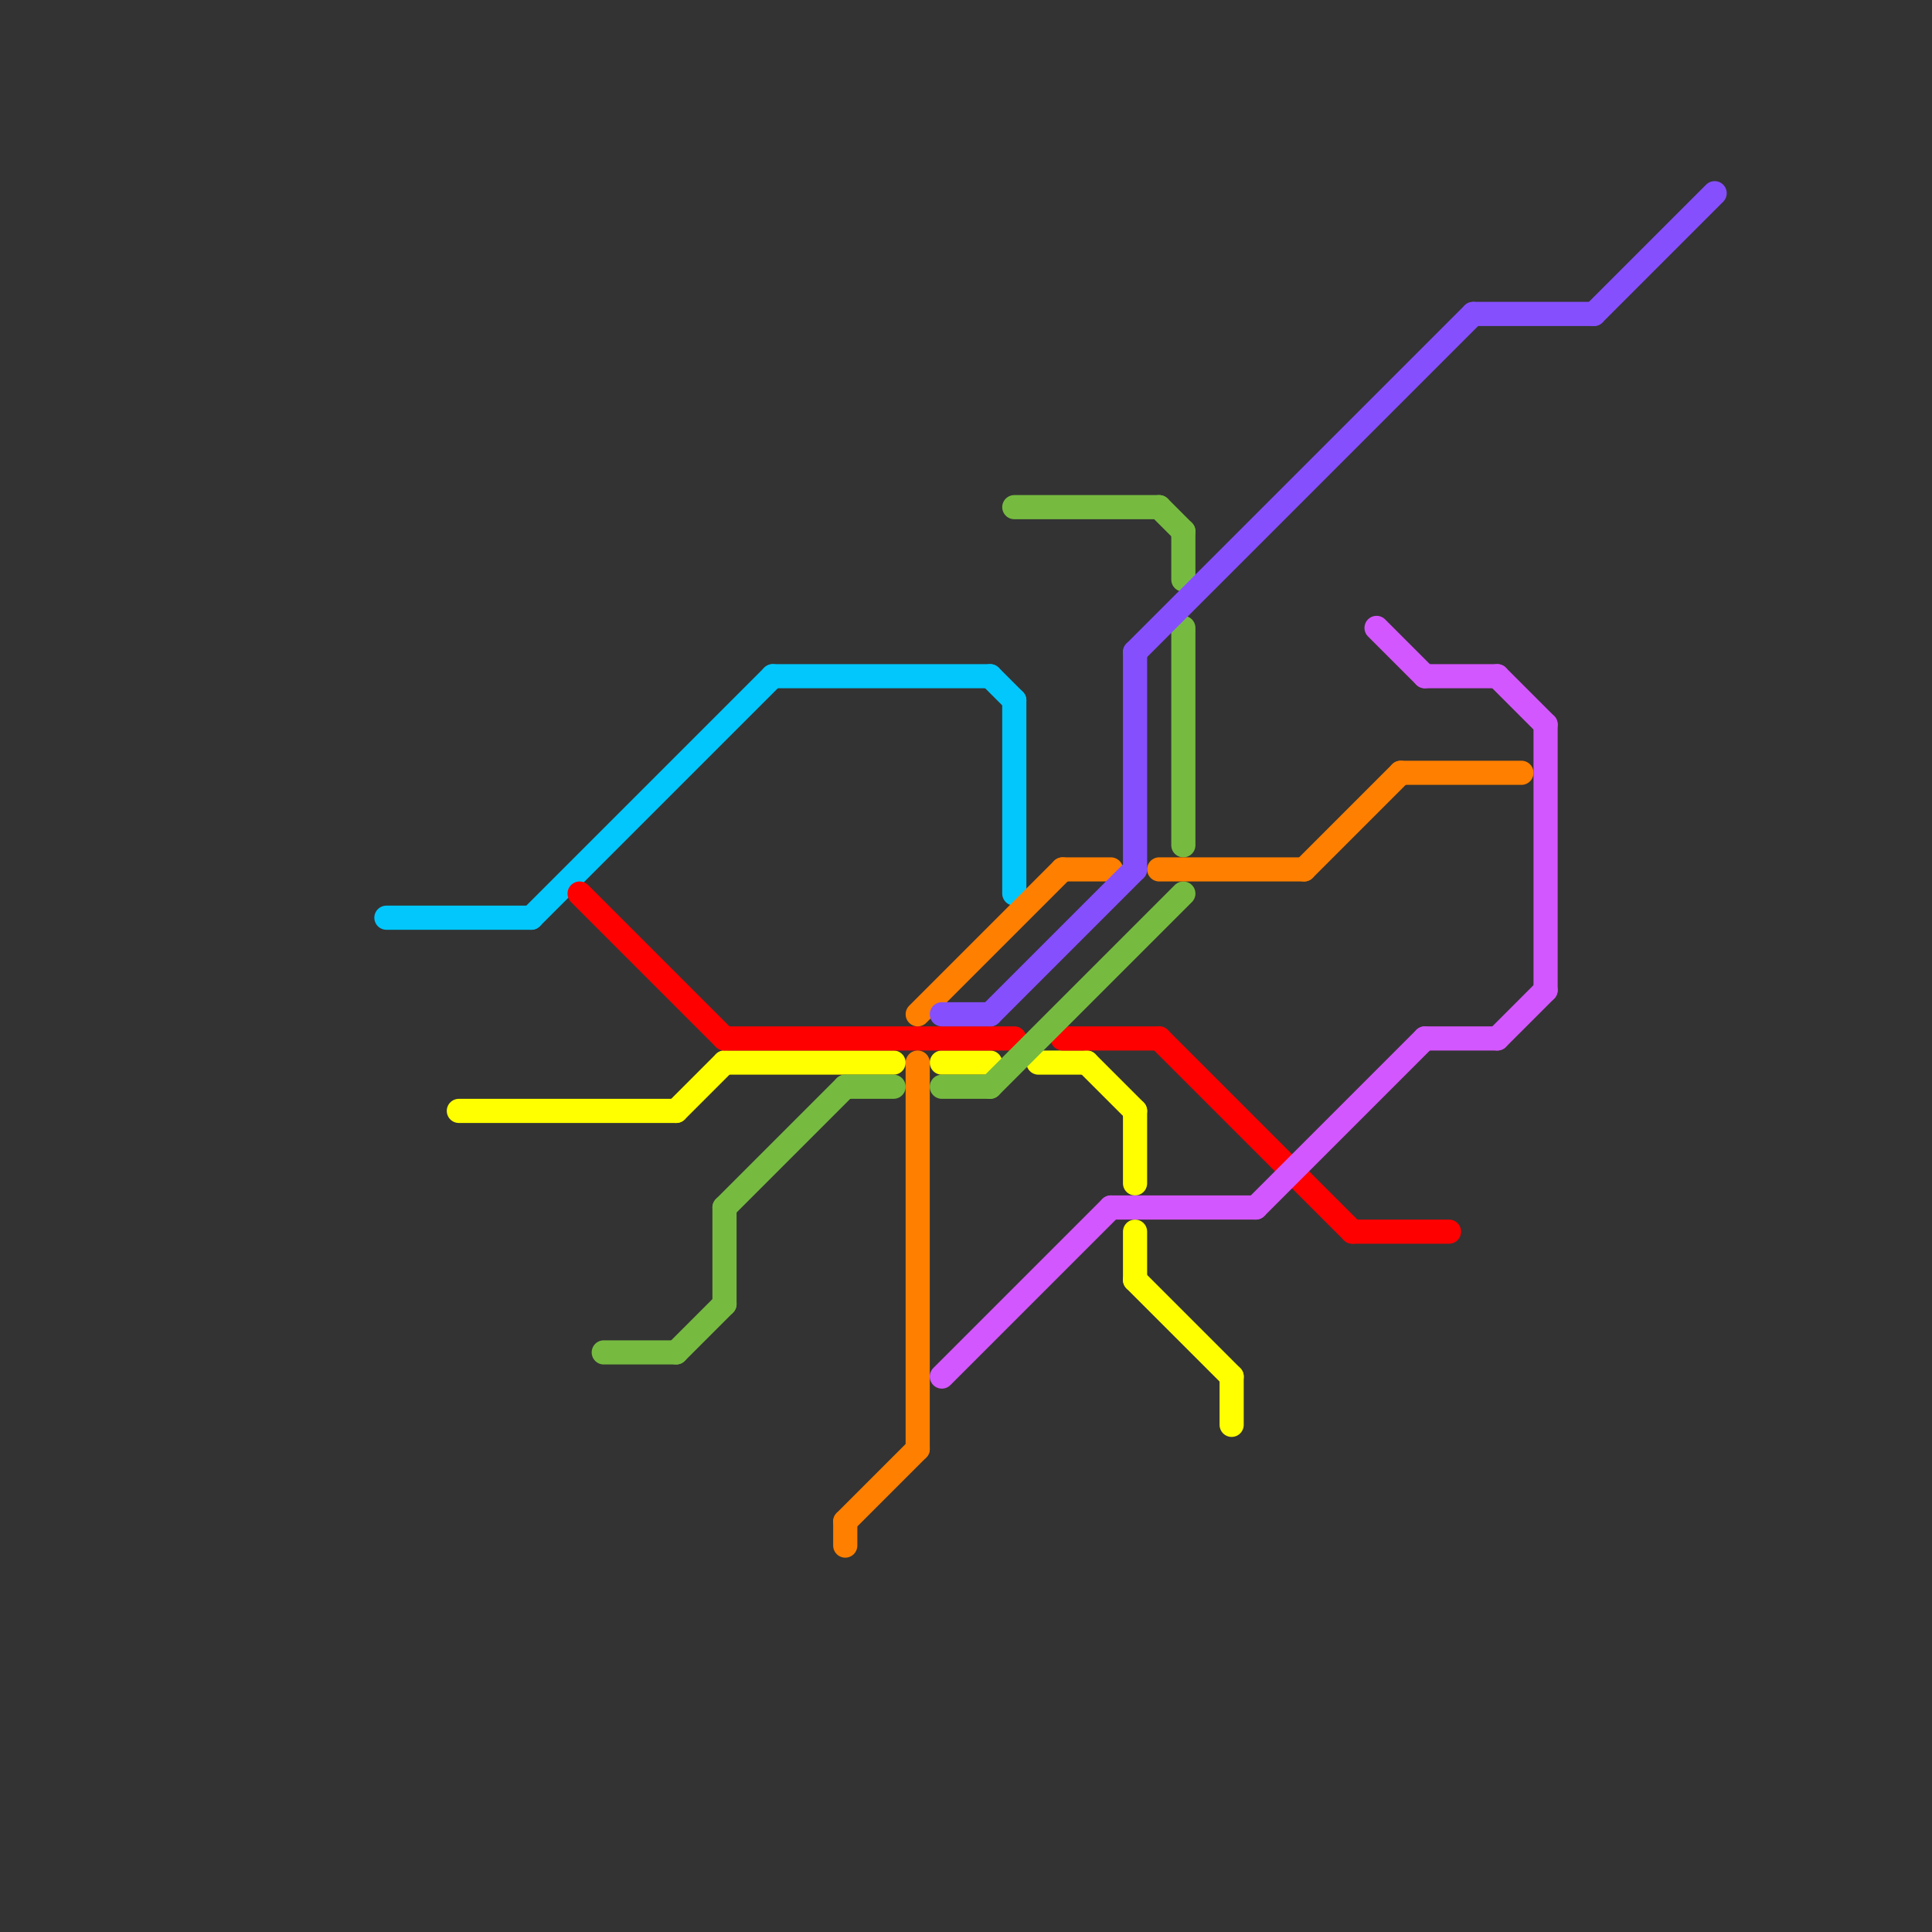 
<svg version="1.1" xmlns="http://www.w3.org/2000/svg" viewBox="0 0 80 80">
<rect x="0" y="0" width="80" height="80" fill="#333333" stroke="none"/>
<style>text { font: 1px Helvetica; font-weight: 600; white-space: pre; dominant-baseline: central; } line { stroke-width: 1; fill: none; stroke-linecap: round; stroke-linejoin: round; } .c0 { stroke: #01c7fc } .c1 { stroke: #ffff00 } .c2 { stroke: #ff0000 } .c3 { stroke: #76bb40 } .c4 { stroke: #ff7f00 } .c5 { stroke: #864ffe } .c6 { stroke: #d357fe }</style><defs><g id="wm-xf"><circle r="1.2" fill="#000"/><circle r="0.9" fill="#fff"/><circle r="0.6" fill="#000"/><circle r="0.3" fill="#fff"/></g><g id="wm"><circle r="0.6" fill="#000"/><circle r="0.3" fill="#fff"/></g></defs><line class="c0" x1="22" y1="38" x2="32" y2="28"/><line class="c0" x1="16" y1="38" x2="22" y2="38"/><line class="c0" x1="41" y1="28" x2="42" y2="29"/><line class="c0" x1="42" y1="29" x2="42" y2="37"/><line class="c0" x1="32" y1="28" x2="41" y2="28"/><line class="c1" x1="19" y1="46" x2="28" y2="46"/><line class="c1" x1="45" y1="44" x2="47" y2="46"/><line class="c1" x1="47" y1="53" x2="51" y2="57"/><line class="c1" x1="30" y1="44" x2="37" y2="44"/><line class="c1" x1="39" y1="44" x2="41" y2="44"/><line class="c1" x1="47" y1="46" x2="47" y2="49"/><line class="c1" x1="28" y1="46" x2="30" y2="44"/><line class="c1" x1="47" y1="51" x2="47" y2="53"/><line class="c1" x1="43" y1="44" x2="45" y2="44"/><line class="c1" x1="51" y1="57" x2="51" y2="59"/><line class="c2" x1="30" y1="43" x2="42" y2="43"/><line class="c2" x1="44" y1="43" x2="48" y2="43"/><line class="c2" x1="24" y1="37" x2="30" y2="43"/><line class="c2" x1="56" y1="51" x2="60" y2="51"/><line class="c2" x1="48" y1="43" x2="56" y2="51"/><line class="c3" x1="49" y1="22" x2="49" y2="24"/><line class="c3" x1="39" y1="45" x2="41" y2="45"/><line class="c3" x1="30" y1="50" x2="35" y2="45"/><line class="c3" x1="25" y1="56" x2="28" y2="56"/><line class="c3" x1="41" y1="45" x2="49" y2="37"/><line class="c3" x1="30" y1="50" x2="30" y2="54"/><line class="c3" x1="35" y1="45" x2="37" y2="45"/><line class="c3" x1="42" y1="21" x2="48" y2="21"/><line class="c3" x1="28" y1="56" x2="30" y2="54"/><line class="c3" x1="48" y1="21" x2="49" y2="22"/><line class="c3" x1="49" y1="26" x2="49" y2="35"/><line class="c4" x1="35" y1="63" x2="35" y2="64"/><line class="c4" x1="48" y1="36" x2="54" y2="36"/><line class="c4" x1="35" y1="63" x2="38" y2="60"/><line class="c4" x1="54" y1="36" x2="58" y2="32"/><line class="c4" x1="38" y1="42" x2="44" y2="36"/><line class="c4" x1="58" y1="32" x2="63" y2="32"/><line class="c4" x1="44" y1="36" x2="46" y2="36"/><line class="c4" x1="38" y1="44" x2="38" y2="60"/><line class="c5" x1="47" y1="27" x2="47" y2="36"/><line class="c5" x1="47" y1="27" x2="61" y2="13"/><line class="c5" x1="61" y1="13" x2="66" y2="13"/><line class="c5" x1="39" y1="42" x2="41" y2="42"/><line class="c5" x1="41" y1="42" x2="47" y2="36"/><line class="c5" x1="66" y1="13" x2="71" y2="8"/><line class="c6" x1="59" y1="43" x2="62" y2="43"/><line class="c6" x1="62" y1="28" x2="64" y2="30"/><line class="c6" x1="64" y1="30" x2="64" y2="41"/><line class="c6" x1="52" y1="50" x2="59" y2="43"/><line class="c6" x1="59" y1="28" x2="62" y2="28"/><line class="c6" x1="39" y1="57" x2="46" y2="50"/><line class="c6" x1="46" y1="50" x2="52" y2="50"/><line class="c6" x1="57" y1="26" x2="59" y2="28"/><line class="c6" x1="62" y1="43" x2="64" y2="41"/>
</svg>

